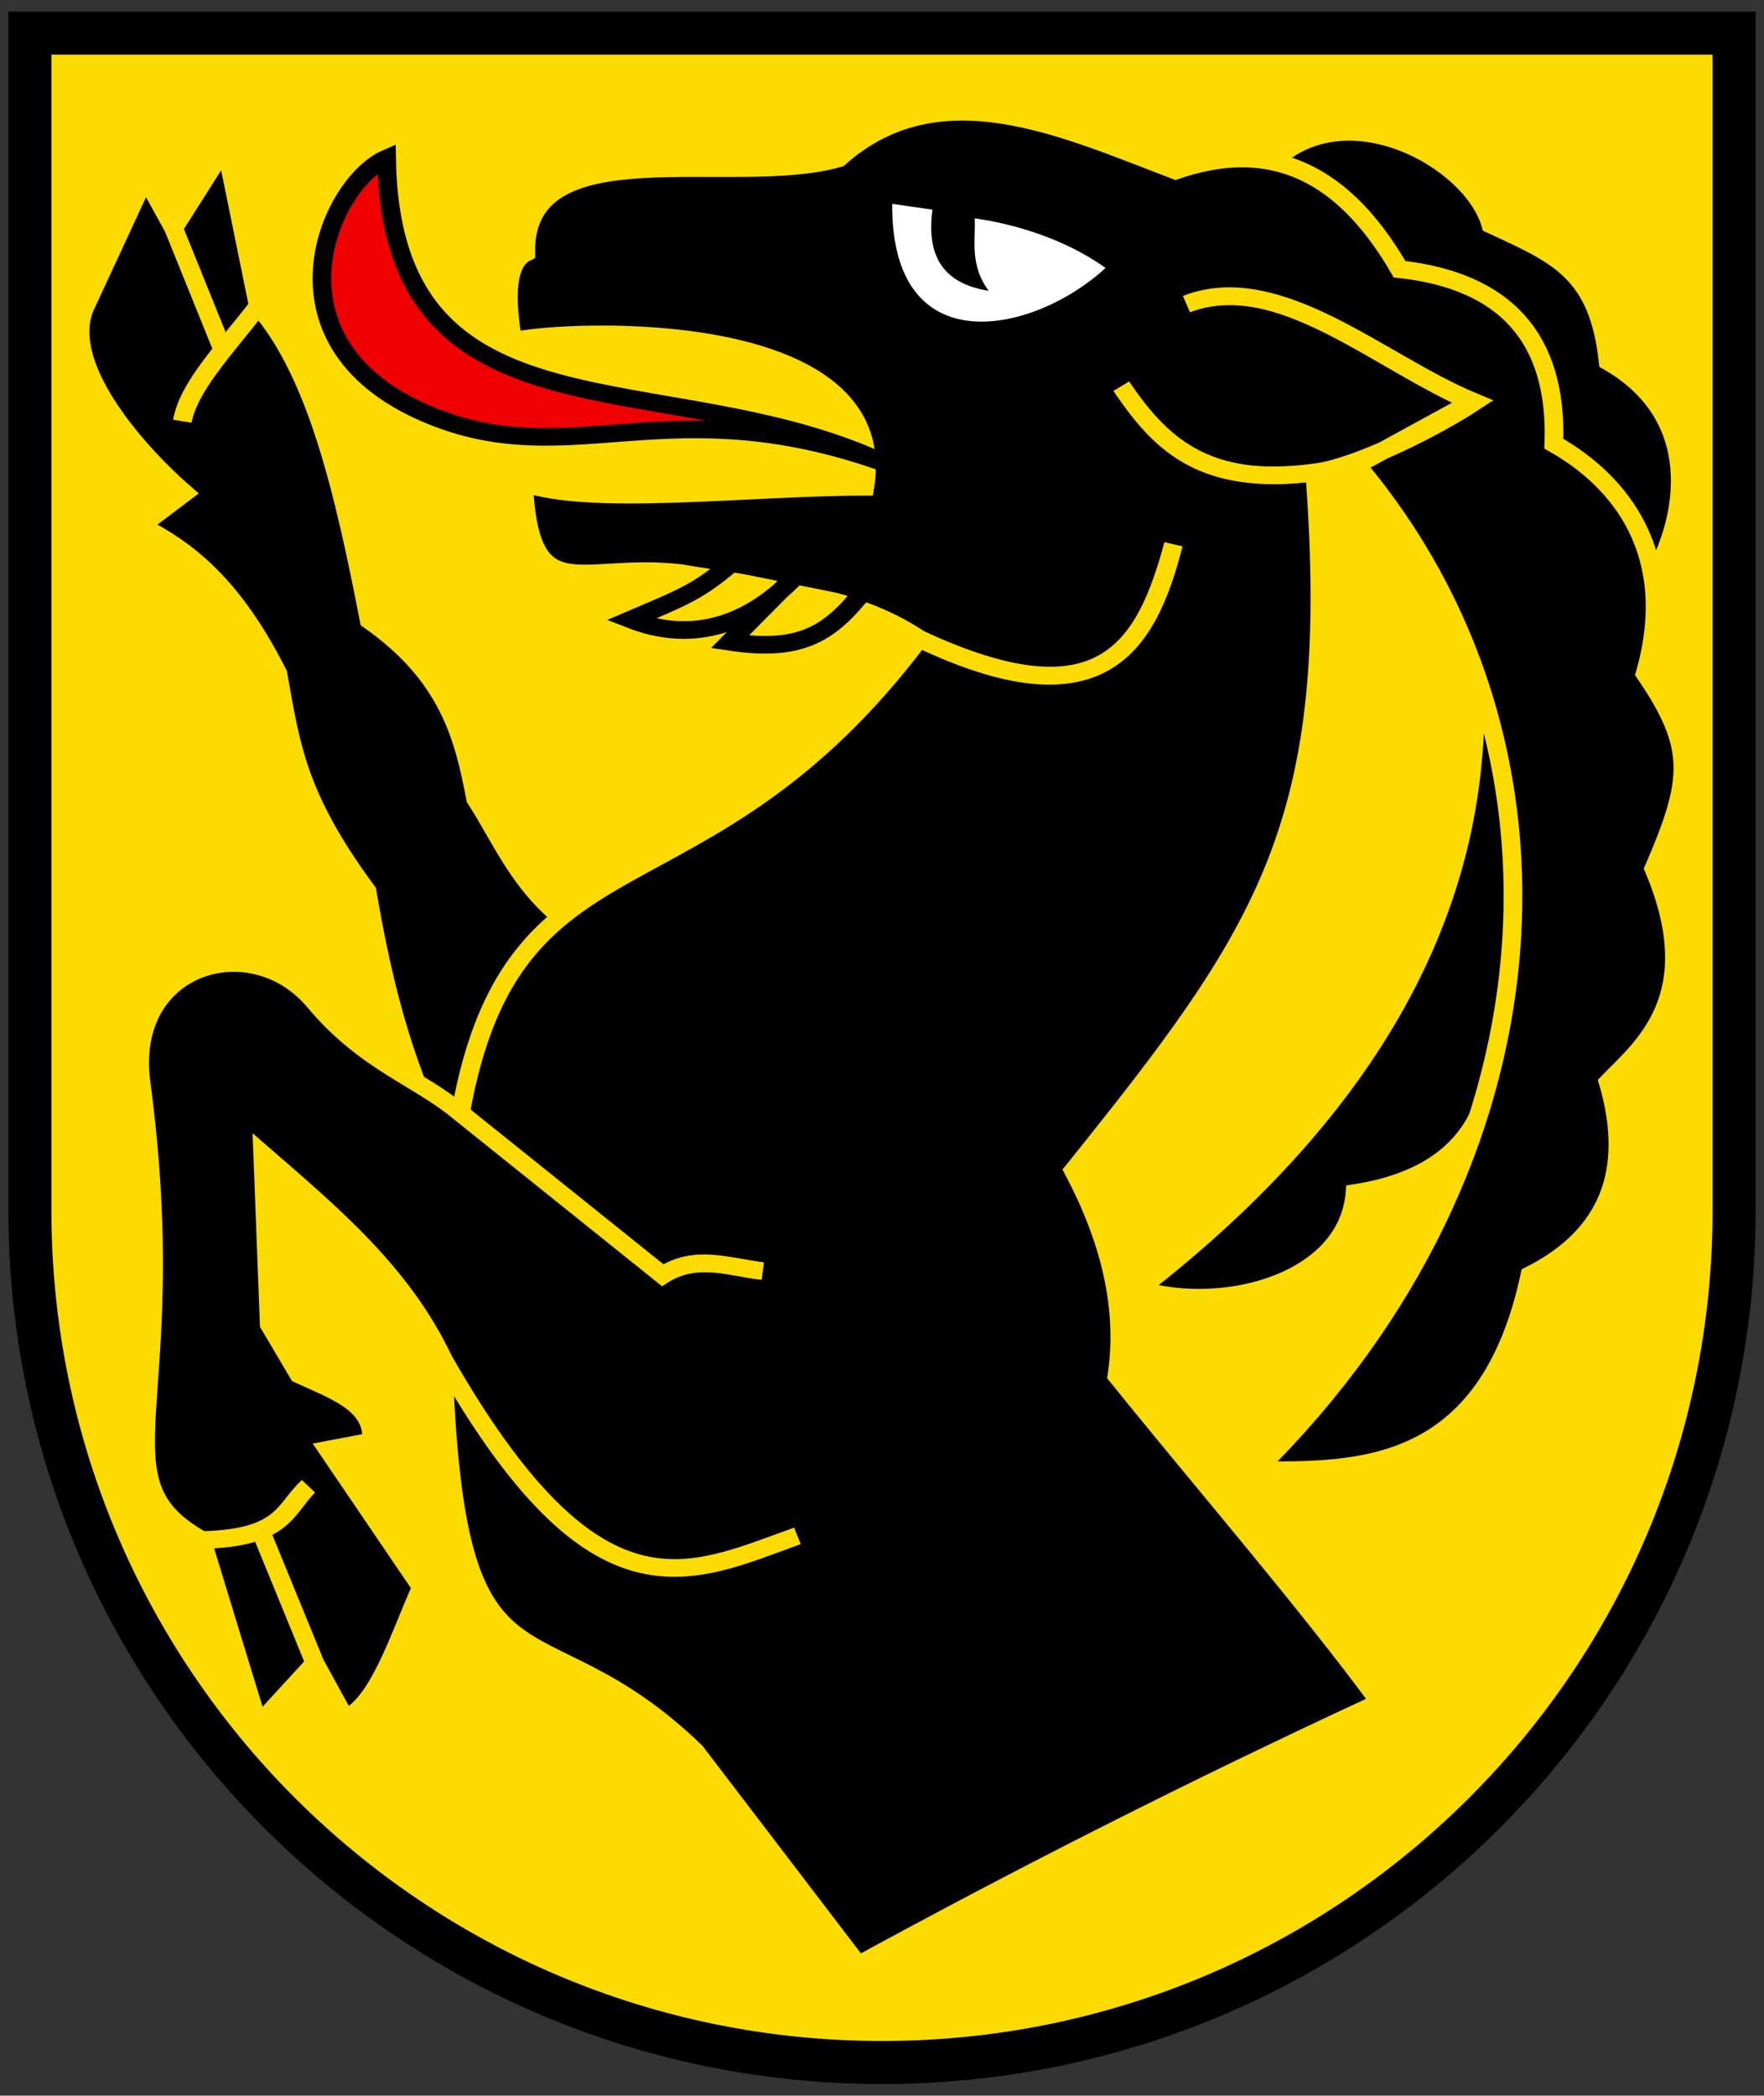 <svg width="410" height="487" xmlns="http://www.w3.org/2000/svg"><rect width="100%" height="100%" fill="#333333" stroke="none"/><path d="M6.951 7.698v283.63c0 102.8 88.667 186.13 198.05 186.13s198.05-83.334 198.05-186.13V7.698z" fill="#fcdb00"/><g stroke-width="1.591"><g stroke-width="6.707"><g fill-rule="evenodd" stroke="#fcdb00"><path transform="matrix(.647 0 0 .611 10.776 7.008)" d="M190.14 341.56c-19.824-14.829-25.673-32.453-35.915-49.198-4.22-23.357-9.533-46.623-38.259-67.937-8.817-47.993-18.707-94.019-39.822-119.47-12.507 16.91-24.855 30.652-27.314 43.748 2.225-13.207 14.878-26.903 27.314-43.748L64.424 44.05 45.699 75.291l17.307 45.326-17.307-45.326-10.158-19.534-21.864 49.966c-8.706 22.922 20.917 56.556 35.915 70.295l-15.613 12.488c16.395 8.999 32.79 21.792 49.185 56.217 4.663 27.59 6.81 46.585 32.022 82.769 4.81 29.678 11.142 59.356 24.208 89.034 21.501 30.038 24.455-60.919 50.747-74.969zm248.84-289.9c26.637-29.583 73.165-2.713 79.912 22.276 24.156 11.817 38.594 17.967 42.166 52.111 34.823 21.146 28.106 59.4 16.663 81.017l-58.829 193.06c-3.609 15.14-12.407 36.16-48.796 42.166-2.566 33.344-46.064 46.438-77.702 36.641 180.04-147.82 126.65-309.8 46.586-427.27z"/><path transform="matrix(.647 0 0 .611 10.776 7.008)" d="M291.67 735.89c57.625-33.315 119.37-66.63 187.4-99.946-27.411-39.342-62.986-82.766-94.49-124.15 3.676-26.027-2.635-52.054-15.613-78.081 69.349-91.42 96.186-131.91 86.676-265.5-40.03 5.933-56.151-12.042-69.5-32.79 13.482 20.923 28.229 38.535 69.5 32.79 15.161-1.986 43.276-16.984 56.998-26.553-34.122-15.287-70.161-51.036-103.07-37.478 33.437-13.353 69.175 22.179 102.92 37.045l-41.797 24.181c83.565 104.98 75.807 265.35-36.129 382.3 36.035.09 83.076 1.546 98.383-74.188 28.203-15.049 37.417-39.592 28.115-73.393 11.985-13.222 35.935-32.258 16.395-81.207 13.818-33.904 15.035-45.969-3.125-74.188 12.137-45.24-8.586-73.029-32.79-87.444 1.349-39.865-17.196-61.931-55.435-66.374-22.272-40.877-49.847-48.614-80.44-37.492-40.293-16.257-85.11-38.571-121.03-4.674-37.873 11.595-113.21-12.394-112.43 35.915-8.364 4.365-6.483 21.718-4.688 33.585 20.511-4.836 136.65-9.745 126.5 55.435-41.953.023-99.108 7.648-122.59-1.563 2.102 49.185 20.261 29.96 56.217 34.352 30.114 5.364 61.704 7.777 85.895 24.99 64.991 32.803 81.898 3.276 91.351-35.915-10.062 39.677-25.888 68.282-91.35 35.915-78.382 110.11-145.71 67.515-164.77 180.38l72.624 61.686c11.905-7.908 23.516-3.222 35.93-1.563-11.977-1.359-23.954-6.72-35.93 1.563l-72.625-61.686c-14.834-13.263-34.079-19.094-52.31-42.18-22.506-28.604-68.08-14.592-62.468 30.459 15.623 124.2-17.463 150.84 21.864 174.13 29.657-.705 29.471-11.973 38.26-20.394-8.148 8.473-8.588 19.748-38.26 20.394l20.302 70.28 20.302-23.426-18.739-48.431 18.74 48.43 10.924 21.084c12.155-6.008 19.077-30.33 27.334-49.98l-33.57-52.31 15.612-3.126c1.304-14.22-13.38-19.305-26.094-25.515l-10.603-18.995-2.344-64.826c24.823 22.813 50.11 45.161 64.812 78.095 54.851 102.45 88.377 81.775 127.28 67.156-39.006 14.8-72.199 34.978-127.28-67.156 4.385 138.21 32.165 89.287 90.583 149.14z"/></g><path transform="matrix(.647 0 0 .611 10.776 7.008)" d="M300.26 164.31c-78.838-38.545-176.35-4.588-178.04-115.56-21.099 9.664-46.367 71.878 17.176 98.383 49.961 20.84 84.583-11.209 160.86 17.176z" fill="#f00000" fill-rule="evenodd" stroke="#000"/><path transform="matrix(.647 0 0 .611 10.776 7.008)" d="M246.37 202.57c-12.236 11.043-17.363 12.993-36.429 21.597 21.979 9.1 43.871 2.886 63.249-21.083l-27.628 29.559c25.999 4.18 36.303-3.541 48.444-19.915z" fill="none" stroke="#000"/></g><path d="m207.37 47.374 9.358 1.35c-1.405 10.232 2.046 17.135 13.063 18.847-4.409-6-3.034-11.32-3.232-16.824 9.357 1.306 21.046 4.825 30.404 11.523-16.308 15.097-49.83 22.887-49.593-14.896z" fill="#fff" fill-rule="evenodd"/></g><path d="M6.951 7.698v273.55c0 109.38 88.67 198.05 198.05 198.05s198.05-88.669 198.05-198.05V7.698z" fill="none" stroke="#000" stroke-width="10"/></svg>